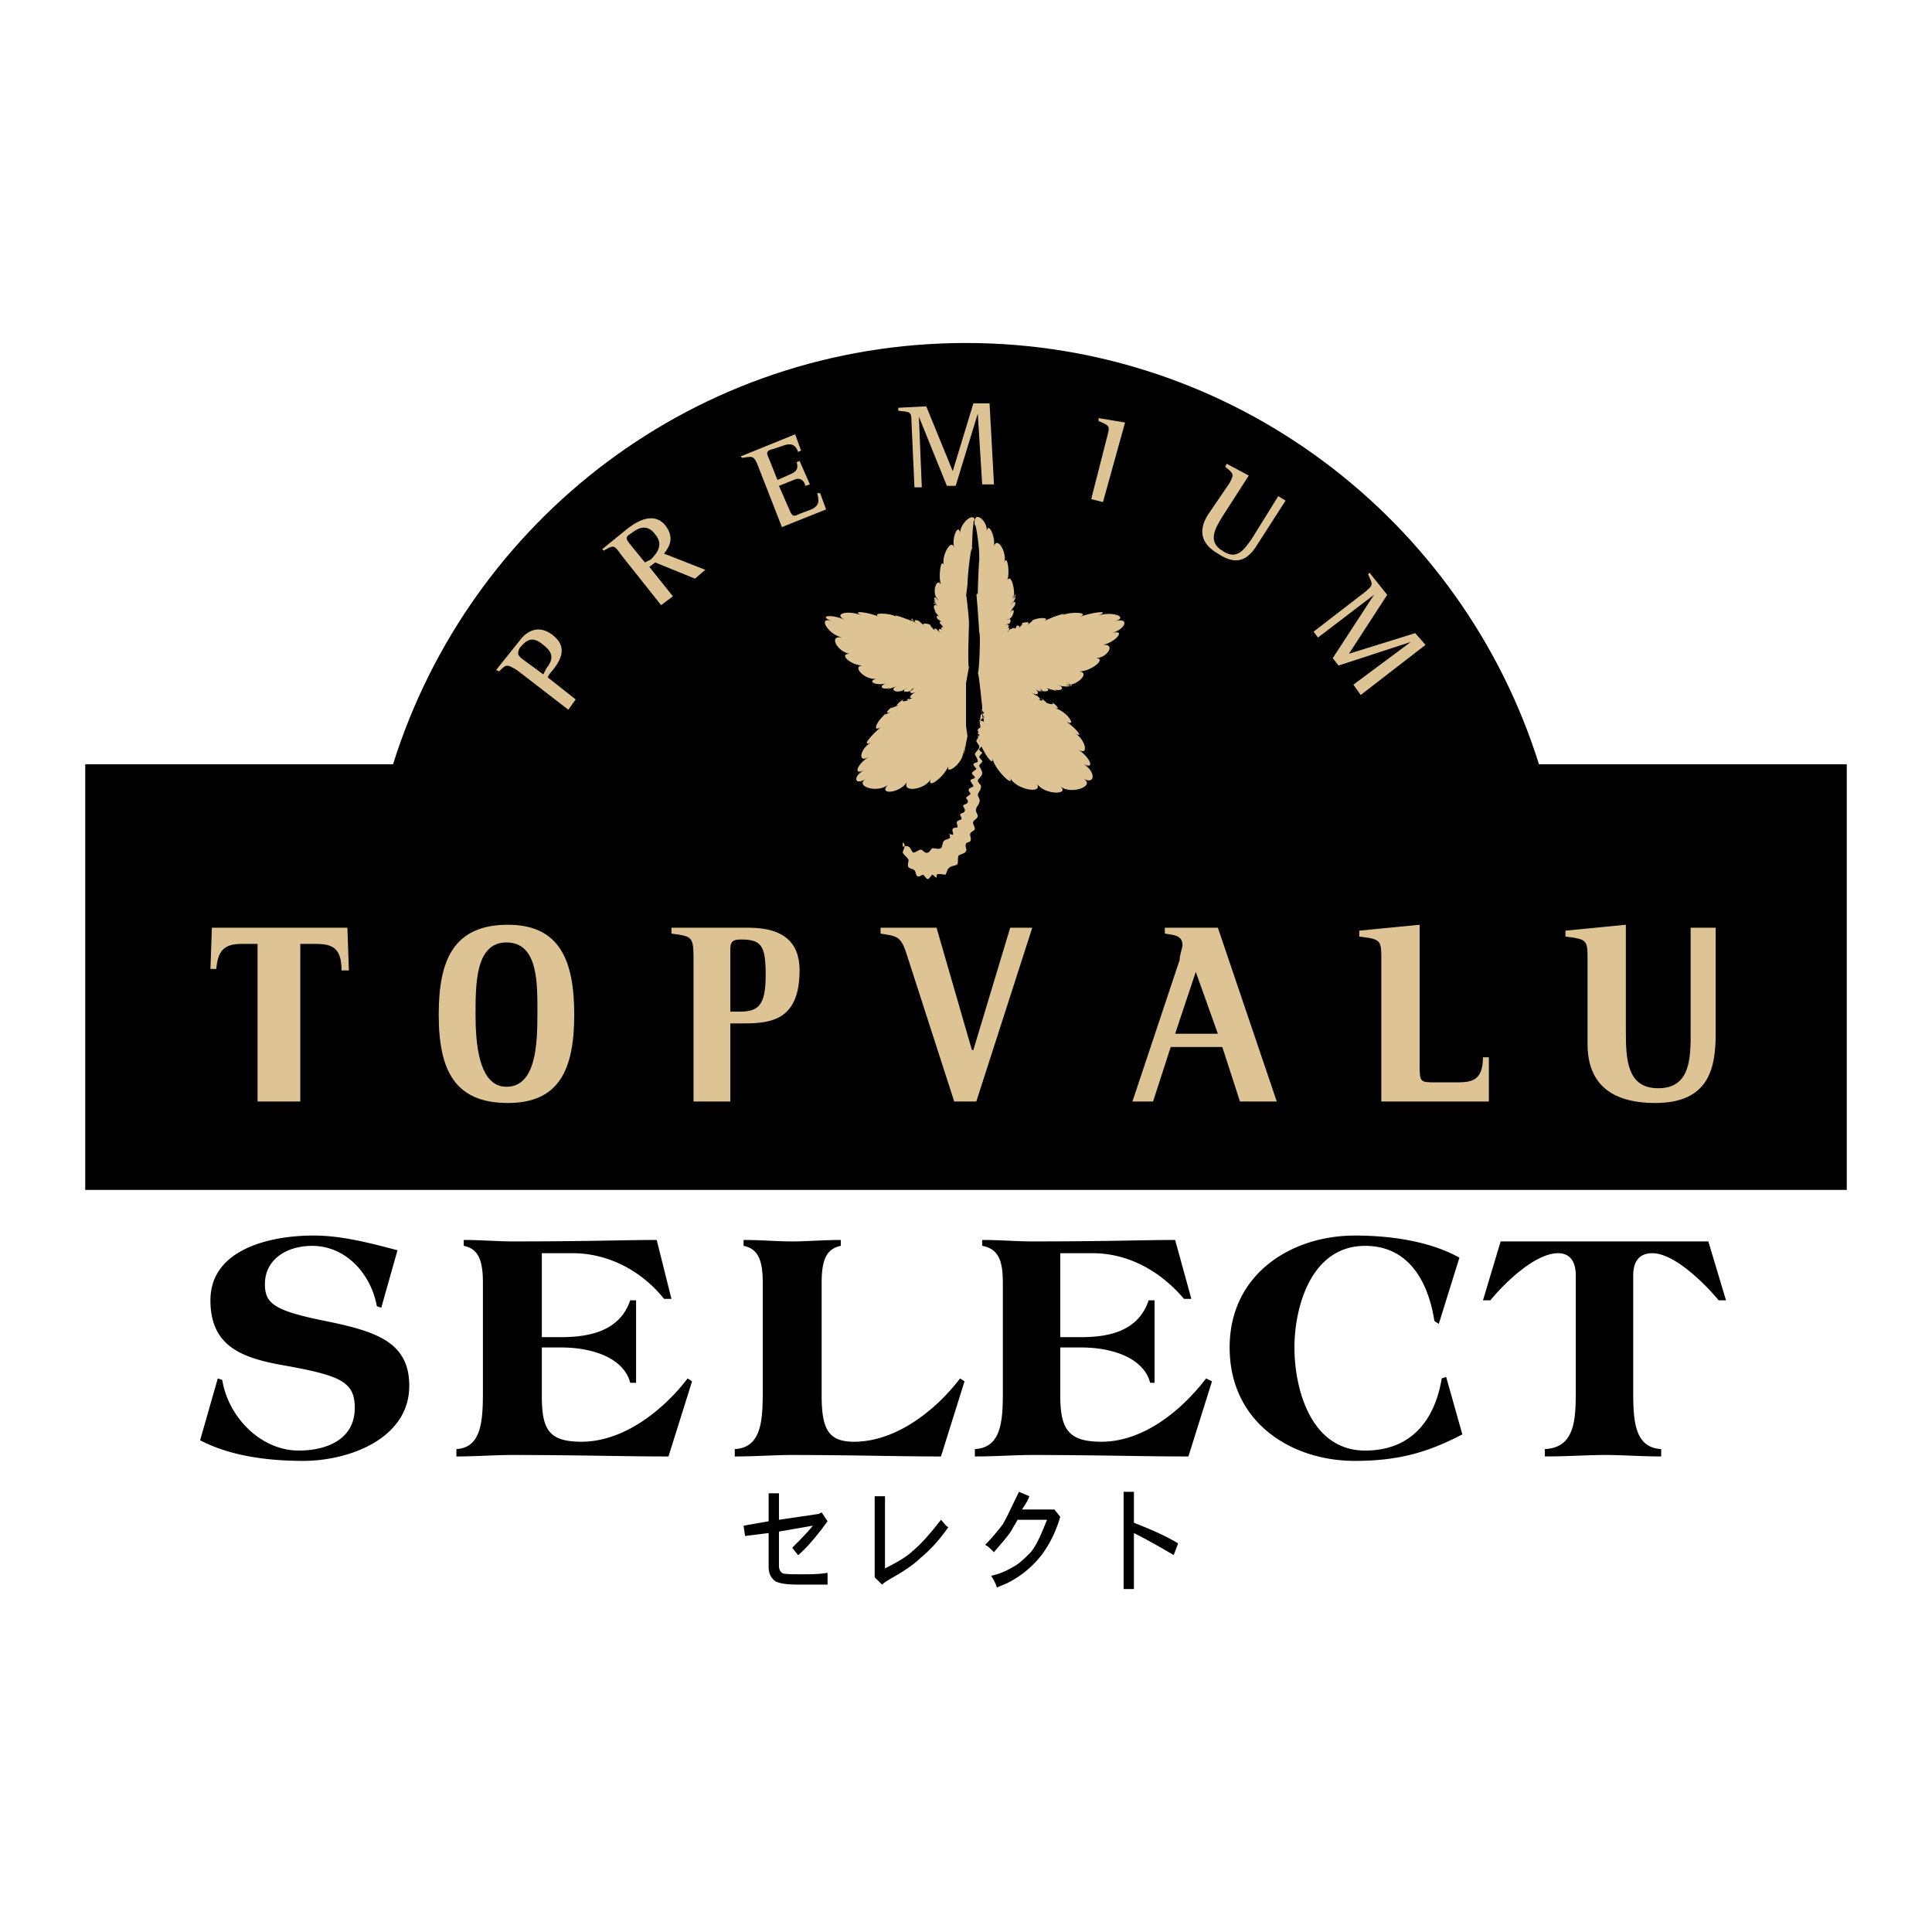 <svg xmlns="http://www.w3.org/2000/svg" width="2500" height="2500" viewBox="0 0 192.756 192.756"><g fill-rule="evenodd" clip-rule="evenodd"><path fill="#fff" d="M0 0h192.756v192.756H0V0z"/><path d="M153.541 76.247c-7.643-24.394-30.418-42.027-57.163-42.027-26.891 0-49.521 17.633-57.162 42.027H8.504v42.468h175.748V76.247h-30.711z"/><path d="M52 65.666c-.294-.293-.441-.441-.147-1.028.735-.882 1.323-1.175 2.352-.294 1.175.881.881 1.616.294 2.351l-.294.588L52 65.666zm4.703 5.143l.734-1.028-2.792-2.204.147-.294c1.029-1.176 2.058-2.645.294-3.968-1.175-.881-2.351-.587-3.233.588l-2.351 2.939.294.147c.735-.735.735-.735 1.764-.147l5.143 3.967zM63.021 54.498c-.587-.734-.734-.881 0-1.322.735-.588 1.617-.881 2.352.147.881 1.028.146 1.91-.441 2.498l-.588.294-1.323-1.617zm2.939 5.878l1.175-.881-2.351-2.939.588-.441 3.967 1.616 1.029-.881-4.115-1.617c.588-.735 1.029-1.616.147-2.792-1.322-1.616-3.232-.146-3.967.441l-2.351 1.911.146.146c1.029-.588 1.029-.588 1.764.441l3.968 4.996zM75.659 46.563c-.441-1.175-.588-1.028-1.617-.881l-.147-.147 5.437-2.204.588 1.616-.294.147c-.294-.881-.881-.881-1.616-.587l-.882.293c-.587.147-.735.294-.441.882l.882 2.204 1.322-.588c.735-.294.735-.735.588-1.175l.294-.147 1.029 2.351-.441.146c-.147-.587-.588-.881-1.176-.587l-1.469.587 1.029 2.352c.293.735.44.735 1.028.441l1.176-.441c.588-.294.882-.588.588-1.616h.294l.588 1.616-4.409 1.763-2.351-6.025zM90.941 42.155c0-1.176-.147-1.028-1.322-1.176v-.294l2.792-.146 2.645 6.465 2.058-6.759h1.615l.441 8.082h-1.176l-.441-7.054-2.204 7.2h-.881l-2.792-6.906.293 7.054h-.734l-.294-6.466zM110.484 43.477c.295-1.028.148-1.028-.881-1.469v-.294l2.645.441-2.203 7.936-1.176-.294 1.615-6.32zM125.621 54.057c-.883 1.47-1.91 2.646-4.115 1.176-1.764-1.028-1.91-2.351-1.029-3.82l2.205-3.233c.441-.882.441-.882-.441-1.617l.146-.294 2.205 1.176-2.645 4.115c-.734 1.175-1.471 2.498 0 3.379 1.469 1.029 2.203-.146 2.939-1.175l2.645-4.262.734.441-2.644 4.114zM136.201 59.054c.881-.735.734-.735.293-1.763l.146-.147 1.764 2.204-3.82 5.877 6.613-2.057 1.027 1.175-6.465 4.996-.734-1.028 5.73-4.262-7.201 2.351-.588-.735 4.115-6.318-5.584 4.261-.441-.588 5.145-3.966zM96.378 68.165l.294-1.617c-.147 0 0-4.261 0-3.967v-.588c0-.294-.294-3.233-.294-2.498l.147-1.176c0-1.028.441-4.555.441-3.233 0-1.029.147-3.526.147-2.498 0-1.028.146-.881.146.147v-.147.147-.147c0-1.175 0-1.028 0 0 0-1.028.441 1.763.441 2.792v.734c0-1.029-.148 2.498-.148 3.086l-.146.147c0-.588.295 3.527.295 3.821.146-.294 0 4.114-.148 3.967.148.147.441 3.673.441 3.233 0 .44 0 .734-.146.147.146.587.441.734.293.293.148.441-.146.588-.293 0l.146.294c.146.588.295.735.146.147.148.588-.146.588-.146 0-.293-.147-.146 1.323-.293.735l.439-.441c0 .735.148 1.176 0 .441l-.439-.147c.146.735.146 1.176.146.441 0 .735-.295 1.029-.295.147 0 .882.295 1.029.148.294.146.735-.148 1.029-.148.294 0 .882.295 1.029.148.294.146.735 0 .881 0 .147v-.294c0 .882-.148 1.028-.148.147 0 .881 1.617 3.526 1.471 2.351.146 1.028 2.203 3.086 1.764 1.91.439 1.176 3.379 1.764 2.645.588.734 1.176 3.379 1.176 2.352.294 1.027.882 3.525 0 2.352-.735 1.174.588 1.174-.735 0-1.469 1.174.587.586-.735-.588-1.47 1.174.735.734-1.028-.295-1.616 1.029.588 0-.588-.881-1.176 1.027.588.293-.735-.736-1.176 1.029.441.295.147-.586-.293.881.441.439-.147-.295-.588.734.441 0 .441-.734 0 .734.441.293 0-.441-.441.734.441.441.588-.293.147.734.441.588 0-.148-.441.736.441.295.294-.293-.146.588.44 1.029.146.441-.294.588.44.881.146.293-.147.588.294.588.588 0 .147.588.44 1.471.146.734-.147.736.294 1.617.441.736.147.881.294 1.322-.147.439-.441.146 0 .295.147.441.147 1.029.146 1.176-.147.293-.441.883.294.736.441-.146.147.883.294 1.029.147.146 0 .883.147.883.44 0 .147.883.293.883 0 0-.147.883.147 1.029.44 0 .147 1.029.293 2.646-1.176 1.471-1.323 1.176 0 2.791-1.323 1.615-1.323 1.176 0 2.059-1.469.736-1.322 1.322-.294 2.35-1.616.881-1.175 1.469-.441 1.764-1.617.293-1.176 1.471-.441-.293-1.028-1.615-.588 1.322-.588-.734-.294-1.91.147 1.176-.441-.883-.587-1.764-.147.881-.44-1.029.147-1.764.588.734-.441-.734-.441-1.322 0 .588-.441.146 0-.441.441.588-.441-.146-.441-.734-.147.588-.294.295.147-.146.441.441-.294 0-.441-.441-.147.441-.294.441 0 0 .294.441-.294 0-.294-.441 0 0 .146-.146.146-.293.294.441-.294.441-.735.146-.441.295-.294.146-.588-.293-.294.439-.294.734-.294.293 0 .441-.294.441-.882 0-.588.146 0 .295-.147.441-.294.293-.441.293-1.029-.146-.441.293-.588.734-1.029.293-.441.441-.588.146-.881-.293-.294.146-.147.146-.294.293-.294.441-.587.146-.881-.293-.293.439-.588.588-.441.146.146.441-.587.441-.734 0-.294.441-.44.588-.44.146.147.295-.588-.146-2.645-.588-1.91.295-.735 0-2.646-.293-1.764.293-1.029-.734-2.645-1.029-1.617.146-1.028-.588-2.498-.734-1.469C98.582 52 97.26 50.972 97.26 52c0-1.029-1.47.146-1.47 1.175-.147-1.029-.881.441-.587 1.469-.294-1.028-1.323.882-1.029 1.764-.294-.882-.587 1.176-.294 1.91-.441-.734-.881.735-.441 1.322 0 0 .147.147.147.294-.294-.587-.588-.294-.147.147-.44-.441-.294-.147.147.441-.441-.588-.588-.441-.294 0-.294-.441-.147-.441.294 0-.441-.441-.588.147-.147.588-.44-.441 0 .147.294.441-.294-.293-.44 0 0 .441-.44-.441 0-.147.294.147-.294-.294-.44 0 0 .294 0 .147.147.147.294.294-.294-.294-.588-.147-.294.147-.294-.294-.588 0-.147.294-.441-.294-.587-.588-.293-.294-.294-.294-.588-.147-.147.146-.44-.293-.881-.881-.44-.587-.441-.294-1.176-.294-.735 0-.441-.294-.882-.735-.294-.294-.587-.441-1.028-.294-.44.147-.588-.441-.735-.735-.147-.294-.588-.441-.735-.441 0 0-.735-.441-.588-.147 0 .147-.588-.294-.588-.588 0-.294-.588-.294-.588 0 0 .294-.588-.294-2.645-1.029-1.911-.588-.734-.441-2.645-.441-1.763 0-.882-.441-2.939-.735-1.764-.147-1.323-.588-2.939-.146-1.616.441-1.323-.587-2.792-.441-1.323.147-1.469-.588-.441 1.322 1.029 1.616-1.47-.294-.441 1.47.734 1.616-1.175 0 .147 1.176 1.323 1.176-1.176 0 .147 1.47 1.323 1.323-1.029.294.146.735 1.028.441-.882.294-.44.734.441.44-.735.294-.147.147.587-.146-.734.294-.146.734.588.44.147-.146.294-.146.441-.294-.587.294-.294.588.441.294l.294-.294c-.588.294-.588.735.147.441-.735.293-.735.881-.147.44-.588.441-.882.294-.294 0-.588.294-.588.588.147.147-.735.441-1.469.441-.735 0-.734.441-1.322 1.029-.44.588-.882.441-1.47.587-.588.147-.882.44-1.176 1.028-.294.588-.882.44-1.322.587-.441.146-.881.441-1.763 2.058-.735 1.47-.881.735-2.057 2.058-.881 1.47-1.176.588-1.47 2.204-.294 1.469-1.176.735-1.617 1.91-.441 1.322-1.176.588-1.029 1.617.147.882-1.176.735 1.175 1.47 2.204.588-1.029 1.029 1.175.882 1.91-.294-.587 1.176 1.911.735 2.352-.294-.441 1.176 1.469-.294 1.763-1.323-.294 1.029 1.322-.146 1.469-1.175 0 .441 0 .294 0 0l.294-1.029c-.147 1.029-.294 1.47-.147.588-.147.735.147-.588.294-1.322l-.147-1.029v-4.259h-.001z" fill="#dec494"/><path d="M97.848 72.426c0 .294-.295.147-.295.441 0 .147.295.294.295.441s-.295.294-.441.588c0 .147.295.441.295.587 0 .294-.295.441-.441.735 0 .147.293.441.293.735 0 .147-.439.147-.439.294 0 .146.293.44.293.44 0 .147-.44.294-.44.441s.293.294.293.441-.441.147-.441.294.294.441.294.588c-.147.146-.441.146-.441.294-.147.147.147.294.147.441s-.441.294-.441.441c0 0 .294.294.147.44 0 .147-.294.147-.441.294 0 .147.294.441.147.588 0 .147-.294.147-.441.294 0 .147.147.294.147.441s-.44.147-.44.293c-.147.147.146.441 0 .588 0 0-.441 0-.441.147-.146.147.147.441 0 .588 0 0-.293-.147-.44 0l.147-.147v.441l.147-.147c-.147.294-.588.294-.735.441s-.147.587-.294.735c-.293.147-.587 0-.881 0-.147.147-.294.441-.441.441-.294.147-.441-.294-.735-.294-.147 0-.441.294-.735.294-.147-.147-.294-.588-.441-.588-.147-.146-.588 0-.588 0l.147-.294-.147-.146v.44-.44.44-.44.44-.44.44-.44.44-.44.44-.44.44-.44.44-.44.44l.147-.294c.147.294-.147.735-.147.882.147.293.441.441.588.735 0 .146-.147.587 0 .734s.441.147.588.294.147.588.294.588c.147.146.44-.147.588-.147.147.147.294.441.441.441s.294-.294.441-.441c.146 0 .294.293.44.293v-.293l.147.293v-.44.44-.44.44-.44.44-.44.44-.44.44-.44.44-.44.44-.44.44l-.147-.293c.294-.147.588 0 .882 0 .147-.147.147-.588.441-.735.147-.147.587-.147.735-.294.146-.147 0-.588.146-.882.147-.146.588-.146.735-.44.147-.147-.147-.441 0-.735 0-.146.441-.146.441-.293.147-.294-.147-.588 0-.735 0-.147.441-.294.441-.441 0-.294-.293-.587-.146-.735 0-.146.439-.293.439-.587 0-.147-.293-.441-.146-.735 0-.147.295-.44.295-.588.146-.294-.148-.587-.148-.734 0-.294.295-.441.295-.735.146-.293-.295-.44-.295-.734.148-.294.441-.441.441-.735s-.293-.587-.293-.735c0-.146.293-.293.293-.44s-.293-.294-.293-.441.293-.294.293-.441c0 0-.293-.147-.293-.294 0-.146.293-.294.293-.44 0-.147-.293-.294-.293-.441s.293-.294.293-.441-.441-.147-.441-.294.441-.294.295-.441c-.003-.149-.003-.149-.003-.296z" fill="#dec494"/><path d="M82.565 151.777c-1.175 1.615-2.204 2.791-2.939 3.379l-.588-.734c.735-.734 1.47-1.469 2.058-2.203l-3.38.588v3.379c0 .441.147.588.294.734s.881.146 2.057.146c.882 0 1.617 0 2.498-.146v1.176h-2.498c-1.029 0-1.91 0-2.645-.293-.441-.295-.735-.736-.735-1.471v-3.379l-2.351.293-.147-1.027 2.498-.441v-2.793h1.029v2.646l3.968-.588.293-.148.588.882zM94.615 152.365c-1.028 1.469-1.91 2.352-2.792 3.086-.588.588-1.47 1.176-2.204 1.615-.735.441-1.323.736-1.616 1.029l-.735-.734v-8.082h1.028v7.199c1.175-.588 2.204-1.176 2.792-1.762.881-.736 1.764-1.764 2.792-3.086.294.294.441.589.735.735zM105.783 151.336c-.441 1.471-1.029 2.645-1.764 3.674a9.949 9.949 0 0 1-3.527 2.939c-.293.146-.734.293-1.027.441a4.446 4.446 0 0 0-.588-1.176c.734-.148 1.469-.441 2.203-.883.588-.293 1.176-.881 1.764-1.469.588-.734 1.029-1.764 1.617-3.232h-2.939c-.146.293-.441.734-.588 1.027-.441.734-1.176 1.471-1.764 2.205-.293-.295-.588-.588-.881-.734a19.419 19.419 0 0 0 1.764-2.059c.439-.734.881-1.764 1.615-3.232l1.029.441c-.146.439-.441.881-.734 1.322H105.195l.588.736zM117.539 153.98l-.441 1.176a60.53 60.53 0 0 0-3.967-2.203v5.584h-1.029v-9.699h1.029v3.086c1.469.588 2.937 1.176 4.408 2.056zM38.04 130.471l-.441-.148c-.587-3.232-3.085-6.023-6.465-6.023-2.498 0-4.703 1.322-4.703 3.82 0 1.91.882 2.645 6.025 3.674 4.997 1.027 8.376 2.057 8.376 6.465 0 5.291-6.025 7.494-10.581 7.494-3.38 0-7.2-.441-10.286-2.057l1.764-6.172.441.146c.587 3.674 3.82 7.053 7.641 7.053 2.645 0 5.584-1.027 5.584-4.26 0-2.646-1.469-3.234-7.2-4.262-4.114-.734-7.2-1.91-7.2-6.467 0-5.143 6.024-6.465 10.286-6.465 2.792 0 5.584.734 8.376 1.469l-1.617 5.733zM48.18 127.973c0-2.205-.441-3.381-1.911-3.674v-.588c1.764 0 3.38.146 4.85.146 7.788 0 11.168-.146 14.4-.146l1.47 5.877h-.735c-2.351-2.939-5.731-4.555-9.111-4.555h-3.086v8.375h1.91c2.792 0 5.878-.588 6.907-3.674h.588v8.23h-.588c-.588-2.352-3.527-3.527-6.907-3.527h-1.91v4.85c0 3.379.735 4.555 3.968 4.555 4.262 0 8.229-3.232 10.58-6.318l.441.293-2.351 7.494c-4.556 0-9.11-.146-15.576-.146-1.764 0-3.674.146-5.584.146v-.734c2.498-.146 2.645-2.791 2.645-5.73v-10.874zM81.977 139.287c0 3.379.735 4.555 3.233 4.555 4.261 0 8.229-3.232 10.58-6.318l.441.293-2.351 7.494c-4.409 0-8.817-.146-14.842-.146-1.763 0-3.673.146-5.731.146v-.734c2.646-.146 2.792-2.791 2.792-5.73v-10.873c0-2.205-.441-3.381-1.911-3.674v-.588c1.764 0 3.38.146 4.849.146 1.47 0 3.086-.146 4.849-.146v.588c-1.469.293-1.91 1.469-1.91 3.674v11.313h.001zM100.053 127.973c0-2.205-.441-3.381-2.059-3.674v-.588c1.91 0 3.381.146 4.996.146 7.643 0 11.168-.146 14.254-.146l1.617 5.877h-.734c-2.498-2.939-5.732-4.555-9.111-4.555h-3.232v8.375h2.057c2.793 0 5.73-.588 6.76-3.674h.588v8.23h-.441c-.588-2.352-3.527-3.527-6.906-3.527h-2.057v4.85c0 3.379.881 4.555 4.113 4.555 4.262 0 8.082-3.232 10.434-6.318l.588.293-2.352 7.494c-4.701 0-9.258-.146-15.576-.146-1.764 0-3.674.146-5.73.146v-.734c2.645-.146 2.793-2.791 2.793-5.73v-10.874h-.002zM143.549 132.086l-.441-.293c-.588-3.82-2.498-7.494-6.906-7.494-5.438 0-7.055 6.172-7.055 10.139 0 4.113 1.617 10.285 7.055 10.285 4.408 0 6.906-2.791 7.641-7.199l.441-.146 1.615 5.73c-3.379 1.764-6.318 2.645-10.727 2.645-6.318 0-12.49-3.82-12.49-11.314 0-7.348 6.172-11.168 12.49-11.168 4.115 0 7.789.734 10.434 2.203l-2.057 6.612zM147.957 129.734l1.762-5.877h20.721l1.764 5.877h-.734c-1.324-1.615-4.41-4.701-6.613-4.701-1.471 0-1.91 1.027-1.91 2.203v11.609c0 2.939.146 5.584 2.791 5.73v.734c-2.057 0-3.82-.146-5.584-.146-1.762 0-3.674.146-6.023.146v-.734c2.938-.146 3.084-2.791 3.084-5.73v-11.609c0-1.176-.439-2.203-1.762-2.203-2.352 0-5.438 3.086-6.76 4.701h-.736z"/><path d="M25.697 94.174h-1.616c-1.764 0-2.351.735-2.498 2.498h-.588l.146-4.114h13.52l.147 4.261h-.735c0-2.057-.735-2.645-2.498-2.645h-1.616v15.723h-4.262V94.174zM47.445 101.227c0-3.086 0-7.2 3.086-7.2 3.233 0 3.086 4.262 3.086 7.2 0 2.939-.147 7.201-3.086 7.201-2.792 0-3.086-4.408-3.086-7.201zm3.233 8.818c5.143 0 6.613-3.381 6.613-8.818 0-5.436-1.47-8.963-6.613-8.963-5.437 0-6.907 3.527-6.907 8.963 0 5.584 1.617 8.818 6.907 8.818zM72.867 95.349c0-1.028-.147-1.616 1.028-1.616 2.058 0 2.498.588 2.498 3.527 0 3.086-.734 3.674-2.645 3.674h-.881v-5.585zm-3.674 14.547h3.674v-7.787h.881c2.792 0 6.025 0 6.025-5.291 0-3.379-2.351-4.261-5.143-4.261h-7.641v.587c2.204.294 2.204.294 2.204 2.939v13.813zM90.647 95.791c-.734-2.352-.882-2.352-2.792-2.646v-.587h5.584l3.527 12.196h.147l3.674-12.196h2.203l-5.584 17.339h-2.204l-4.555-14.106zM119.303 96.967l2.203 6.17h-4.262l2.059-6.17zm-6.321 12.929h2.059l1.762-5.436h5.145l1.764 5.436h3.672l-5.877-17.339h-5.291v.587c.883.147 1.764.147 1.764 1.176 0 .147-.293 1.028-.293 1.47l-4.705 14.106zM137.816 95.937c0-2.204 0-2.204-2.203-2.498v-.587l6.025-.588v13.812c0 1.91 0 1.91 1.615 1.91h1.91c1.471 0 2.793 0 2.793-2.498h.588v4.408h-10.729V95.937h.001zM171.174 103.137c0 3.527-.734 6.908-6.025 6.908-4.555 0-6.758-2.059-6.758-5.879v-8.229c0-2.204 0-2.204-2.205-2.498v-.587l6.025-.588v10.58c0 2.939.146 5.73 3.232 5.73 2.938 0 3.232-2.498 3.232-5.143V92.558h2.498v10.579h.001z" fill="#dec494"/></g></svg>